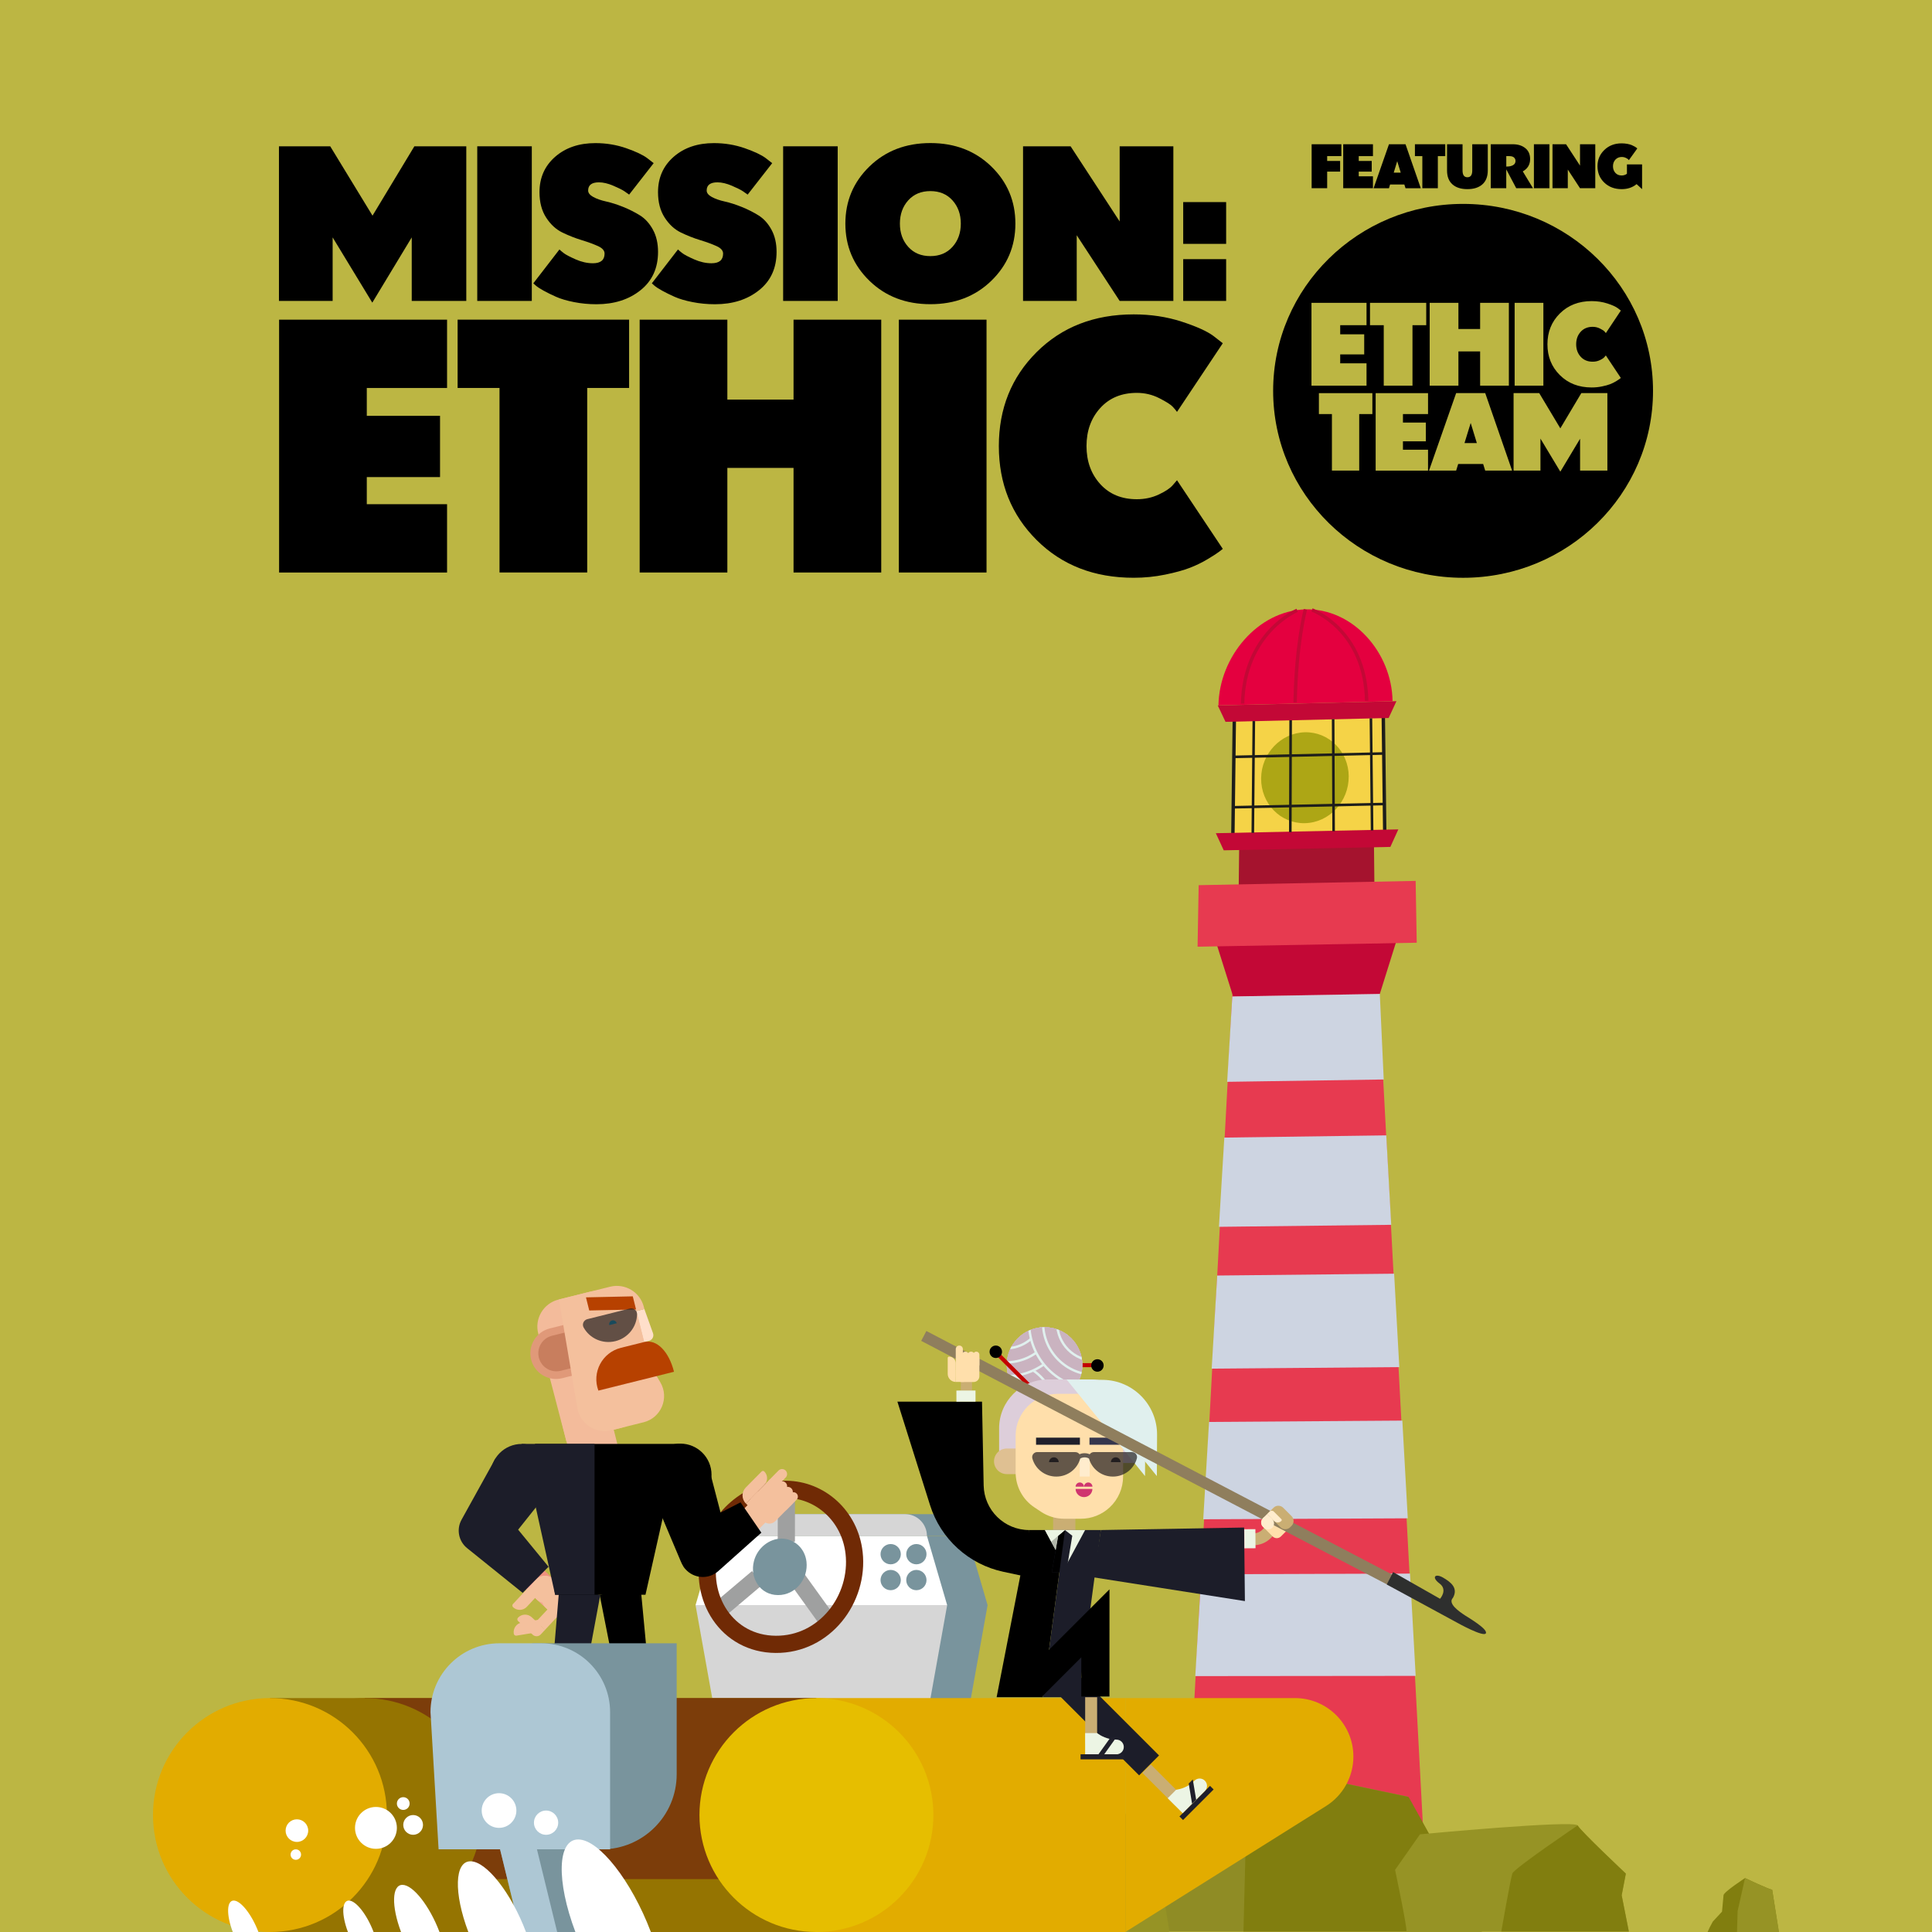 <?xml version="1.0" encoding="utf-8"?>
<svg xmlns="http://www.w3.org/2000/svg" xmlns:xlink="http://www.w3.org/1999/xlink" id="Calque_1" viewBox="0 0 800 800">
  <defs>
    <style>
      .cls-1 {
        fill: #e2ac00;
      }

      .cls-2 {
        fill: #cab3c0;
        stroke: #e0f0ee;
        stroke-width: .99px;
      }

      .cls-2, .cls-3, .cls-4, .cls-5, .cls-6, .cls-7, .cls-8, .cls-9, .cls-10, .cls-11 {
        stroke-miterlimit: 10;
      }

      .cls-12 {
        stroke: #ecf5e4;
        stroke-linejoin: round;
        stroke-width: 7.91px;
      }

      .cls-12, .cls-3, .cls-4, .cls-5, .cls-6, .cls-7, .cls-8, .cls-9 {
        fill: none;
      }

      .cls-13 {
        fill: #d6d6d6;
      }

      .cls-3 {
        stroke: #c30836;
      }

      .cls-3, .cls-11 {
        stroke-width: 1.41px;
      }

      .cls-14 {
        fill: #b2b7ab;
      }

      .cls-15, .cls-16 {
        fill: #231f20;
      }

      .cls-17 {
        fill: #b74100;
      }

      .cls-4 {
        stroke-width: 4.93px;
      }

      .cls-4, .cls-5 {
        stroke: #caae73;
      }

      .cls-5 {
        stroke-width: 4.95px;
      }

      .cls-6 {
        stroke: #9fa0a0;
      }

      .cls-6, .cls-7 {
        stroke-width: 7.12px;
      }

      .cls-18 {
        fill: #cf356f;
      }

      .cls-7 {
        stroke: #702a05;
      }

      .cls-19 {
        fill: #dfc092;
      }

      .cls-20 {
        fill: #fab8a1;
      }

      .cls-21 {
        fill: #ecf5e4;
      }

      .cls-22 {
        fill: #047981;
      }

      .cls-23 {
        fill: #ef927f;
      }

      .cls-24 {
        fill: #936735;
      }

      .cls-25 {
        fill: #79949d;
      }

      .cls-26 {
        fill: #00b0eb;
      }

      .cls-27 {
        fill: #cdd4e1;
      }

      .cls-28 {
        fill: #ada615;
      }

      .cls-29, .cls-10 {
        fill: #fff;
      }

      .cls-30 {
        fill: #e0f0ee;
      }

      .cls-31 {
        fill: #1f1f2b;
      }

      .cls-32 {
        fill: #e73a50;
      }

      .cls-33 {
        fill: #f4a48f;
      }

      .cls-34 {
        fill: #f2b14f;
      }

      .cls-35 {
        fill: #c30836;
      }

      .cls-36 {
        fill: #1c1d29;
      }

      .cls-37 {
        fill: #adc7d4;
      }

      .cls-38 {
        fill: #e09979;
      }

      .cls-39 {
        fill: #ffeccd;
      }

      .cls-40 {
        fill: #c87e5e;
      }

      .cls-41 {
        fill: #7c3d0a;
      }

      .cls-42 {
        fill: #ffdfca;
      }

      .cls-8 {
        stroke: #8f7e5d;
        stroke-width: 4.62px;
      }

      .cls-9 {
        stroke: #1f1f2b;
        stroke-width: 25.54px;
      }

      .cls-43 {
        fill: #969325;
      }

      .cls-44 {
        fill: #8f8c25;
      }

      .cls-45 {
        fill: #2e2f2e;
      }

      .cls-46, .cls-16 {
        opacity: .7;
      }

      .cls-47 {
        fill: #f3bb9b;
      }

      .cls-48 {
        fill: #a5132e;
      }

      .cls-49 {
        fill: #e6be00;
      }

      .cls-50 {
        fill: #f4c09d;
      }

      .cls-51 {
        fill: #817e0f;
      }

      .cls-52 {
        fill: #957401;
      }

      .cls-53 {
        fill: #e4003f;
      }

      .cls-54 {
        fill: #ffdfab;
      }

      .cls-10 {
        stroke-width: 1.07px;
      }

      .cls-10, .cls-11 {
        stroke: #1d1d1b;
      }

      .cls-55 {
        fill: #bcb643;
      }

      .cls-56 {
        fill: #040100;
      }

      .cls-57 {
        fill: #ddceda;
      }

      .cls-58 {
        clip-path: url(#clippath);
      }

      .cls-11 {
        fill: #f5d347;
      }

      .cls-59 {
        fill: #c30000;
      }

      .cls-60 {
        fill: #36364d;
      }

      .cls-61 {
        fill: #caae73;
      }
    </style>
    <clipPath id="clippath">
      <circle class="cls-57" cx="432.53" cy="565.22" r="15.66"/>
    </clipPath>
  </defs>
  <rect class="cls-55" width="800" height="800"/>
  <g>
    <g>
      <g>
        <polygon class="cls-11" points="572.75 293.37 511.14 294.84 510.5 346.83 573.4 345.52 572.75 293.37"/>
        <path class="cls-28" d="M558.47,321.5c.07,10.44-8.07,19.15-18.16,19.36-10.08.21-18.19-8.13-18.1-18.56.08-10.34,8.19-18.85,18.13-19.08,9.95-.23,18.07,7.92,18.14,18.27Z"/>
        <polygon class="cls-48" points="568.93 349.6 513.11 350.75 512.63 393.43 569.39 392.4 568.93 349.6"/>
        <polygon class="cls-32" points="570.75 409.39 510.37 410.43 489.97 788.92 590.99 789.37 570.75 409.39"/>
        <polygon class="cls-35" points="571.35 411.57 510.61 412.61 504 391.65 578.02 390.3 571.35 411.57"/>
        <polygon class="cls-32" points="586.64 390.36 495.89 392.01 496.34 366.53 586.19 364.76 586.64 390.36"/>
        <polygon class="cls-35" points="575.72 350.69 506.72 352.1 503.45 345.01 579.02 343.43 575.72 350.69"/>
        <polygon class="cls-35" points="575.01 297.31 507.46 298.9 504.25 292.11 578.24 290.34 575.01 297.31"/>
        <path class="cls-53" d="M504.54,292.08c.3-20.2,16.42-39.24,35.99-39.75,19.61-.51,35.81,17.76,36.1,38.03l-72.08,1.72Z"/>
        <path class="cls-10" d="M519.18,298.59c-.01,1.6-.42,46.28-.42,46.28"/>
        <path class="cls-10" d="M534.43,298.23c0,1.61-.14,46.32-.14,46.32"/>
        <path class="cls-10" d="M552.03,297.81c0,1.61.19,46.36.19,46.36"/>
        <path class="cls-10" d="M567.67,297.45c.02,1.61.48,46.39.48,46.39"/>
        <line class="cls-10" x1="510.89" y1="313.41" x2="572.69" y2="312.01"/>
        <line class="cls-10" x1="510.63" y1="334.27" x2="572.95" y2="332.93"/>
        <path class="cls-3" d="M537.13,252.72s-21.91,9.1-22.61,38.63"/>
        <path class="cls-3" d="M543.27,252.56s21.97,7.98,22.64,37.57"/>
        <path class="cls-3" d="M540.53,252.33s-3.8,14.02-4.24,38.51"/>
        <polygon class="cls-27" points="572.97 446.99 508.14 447.96 510.27 412.61 571.35 411.57 572.97 446.99"/>
        <polygon class="cls-27" points="576.08 507.17 504.74 508 506.96 471.05 574.03 470.13 576.08 507.17"/>
        <polygon class="cls-27" points="579.42 566.09 501.73 566.73 504.02 528.17 577.28 527.41 579.42 566.09"/>
        <polygon class="cls-27" points="582.93 628.7 498.24 629.1 500.63 588.8 580.68 588.24 582.93 628.7"/>
        <polygon class="cls-27" points="586.2 693.95 494.94 694.04 497.43 651.88 583.86 651.59 586.2 693.95"/>
      </g>
      <path class="cls-44" d="M613.3,799.8c-.54-2.29-30.4-55.87-30.4-55.87l-66.64-13.99s-8.11,5.49-11.08,5.22c-2.96-.27-32.76,1.08-32.76,1.08l-7.85,18.31,2.89,45.26h145.84Z"/>
      <path class="cls-51" d="M613.7,799.8c-.54-2.29-30.4-55.69-30.4-55.69l-66.64-13.99-1.77,69.69h96.96"/>
      <path class="cls-43" d="M582.4,799.8c.21-2.22-4.73-25.53-4.73-25.53l10.32-14.72s64.01-6.03,65.29-3.67c1.28,2.36,19.96,19.94,19.96,19.94l-1.73,8.99,2.97,14.99h-92.07Z"/>
      <path class="cls-51" d="M674.46,799.8l-2.97-14.99,1.73-8.99s-18.69-17.58-19.96-19.94c0,0-26.27,17.73-27.03,19.9-.76,2.17-4.58,24.03-4.58,24.03h52.81Z"/>
      <path class="cls-51" d="M478.09,761.77c-2.96-.27-24.41-10.47-24.41-10.47,0,0-19.06,12.42-19.34,15.38s-1.37,14.8-1.37,14.8l-8.29,8.94-2.78,5.23-1.9,4.15h64.02l-5.93-38.04Z"/>
      <path class="cls-43" d="M484.24,799.8l-6.15-38.04c-2.96-.27-24.41-10.47-24.41-10.47l-6.66,29.62-.57,18.88h37.78Z"/>
      <path class="cls-51" d="M733.82,782.49c-1.36-.13-11.24-4.82-11.24-4.82,0,0-8.78,5.72-8.9,7.08l-.63,6.82-3.82,4.12-1.28,2.41-.88,1.91h29.48l-2.73-17.51Z"/>
      <path class="cls-43" d="M736.65,800l-2.83-17.51c-1.36-.13-11.24-4.82-11.24-4.82l-3.06,13.64-.26,8.69h17.39Z"/>
    </g>
    <line class="cls-9" x1="226.59" y1="580.27" x2="226.59" y2="580.27"/>
    <g>
      <polygon class="cls-25" points="400.57 711.34 313.13 711.34 304.76 664.65 408.94 664.65 400.57 711.34"/>
      <polygon class="cls-25" points="400.57 635.99 313.13 635.99 304.76 664.65 408.94 664.65 400.57 635.99"/>
      <path class="cls-25" d="M322.15,626.97h69.41c4.97,0,9.01,4.04,9.01,9.01h-87.44c0-4.97,4.04-9.01,9.01-9.01Z"/>
      <g>
        <polygon class="cls-13" points="383.83 711.34 296.39 711.34 288.01 664.65 392.2 664.65 383.83 711.34"/>
        <polygon class="cls-29" points="383.83 635.99 296.39 635.99 288.01 664.65 392.2 664.65 383.83 635.99"/>
        <circle class="cls-25" cx="368.81" cy="643.55" r="4.2"/>
        <circle class="cls-25" cx="379.45" cy="643.55" r="4.2"/>
        <circle class="cls-25" cx="368.81" cy="654.27" r="4.2"/>
        <circle class="cls-25" cx="379.45" cy="654.27" r="4.2"/>
        <path class="cls-13" d="M305.4,626.97h69.41c4.97,0,9.01,4.04,9.01,9.01h-87.44c0-4.97,4.04-9.01,9.01-9.01Z"/>
      </g>
      <g>
        <line class="cls-6" x1="329.79" y1="653.26" x2="343.46" y2="672.24"/>
        <line class="cls-6" x1="313.69" y1="653.26" x2="296.95" y2="667.4"/>
        <line class="cls-6" x1="325.6" y1="638.37" x2="325.63" y2="616.7"/>
        <path class="cls-7" d="M353.66,643.01c2.16,19.08-12.13,38.03-32.45,37.88s-32.1-19.37-27.29-38.45c3.9-15.47,17.83-25.89,31.71-25.74,13.86.15,26.28,10.84,28.03,26.32Z"/>
        <path class="cls-25" d="M333.95,646.69c.79,6.95-4.42,13.86-11.83,13.8-7.42-.06-11.7-7.06-9.94-14.01,1.42-5.64,6.5-9.44,11.56-9.38,5.05.06,9.58,3.95,10.21,9.59Z"/>
      </g>
      <g id="Doug">
        <g>
          <rect class="cls-23" x="217.2" y="645.05" width="10.72" height="19.94" transform="translate(-407.92 370.28) rotate(-46.93)"/>
          <path class="cls-20" d="M221.78,654.16l-3.85,4.1,12.48,11.58,3.77-4.03c2-2.13,1.89-5.51-.24-7.51l-4.66-4.38c-2.13-2-5.51-1.89-7.51.24Z"/>
          <path class="cls-33" d="M221.85,661.85l7.44-7.93,4.76,4.47c2.08,1.96,2.19,5.23.23,7.32l-3.9,4.16-8.53-8.01Z"/>
          <path class="cls-50" d="M212.7,659.88h8.26c1.3,0,2.35,1.05,2.35,2.35v2.64h-7.55c-2.22,0-4.03-1.8-4.03-4.03h0c0-.53.43-.97.97-.97Z" transform="translate(-415.34 369.91) rotate(-47.02)"/>
          <path class="cls-50" d="M216.44,671.53h7.58v2.65c0,1.3-1.06,2.36-2.36,2.36h-8.29c-.54,0-.97-.43-.97-.97h0c0-2.23,1.81-4.04,4.04-4.04Z" transform="translate(-107.25 44.74) rotate(-9.41)"/>
          <path class="cls-50" d="M217.97,670.2h7.58v2.65c0,1.3-1.06,2.36-2.36,2.36h-8.29c-.54,0-.97-.43-.97-.97h0c0-2.23,1.81-4.04,4.04-4.04Z" transform="translate(518.63 31.23) rotate(43.07)"/>
          <path class="cls-50" d="M225.93,658.05l-.19.2c-2,2.13-1.89,5.51.24,7.51l.51.49c2.13,2,5.51,1.89,7.51-.24l.19-.2c2-2.13,1.89-5.51-.24-7.51l-.51-.49c-2.13-2-5.51-1.89-7.51.24Z"/>
          <path class="cls-50" d="M221.77,654.19l-.19.2c-2,2.13-1.89,5.51.24,7.51l.51.49c2.13,2,5.51,1.89,7.51-.24l.19-.2c2-2.13,1.89-5.51-.24-7.51l-.51-.49c-2.13-2-5.51-1.89-7.51.24Z"/>
          <rect class="cls-50" x="221.9" y="666.09" width="12.39" height="5.02" transform="translate(-416.01 378.47) rotate(-46.91)"/>
        </g>
        <g>
          <g>
            <g>
              <rect class="cls-50" x="306.41" y="622.34" width="12.39" height="10.31" transform="translate(978.26 847.47) rotate(134.77)"/>
              <path class="cls-50" d="M321.03,629.89l7.43-7.5-9.8-9.72-7.43,7.5c-1.33,1.34-1.32,3.5.02,4.83l4.94,4.91c1.34,1.33,3.5,1.32,4.83-.02Z"/>
              <path class="cls-50" d="M313.79,617.6l-4.93,4.97,3.06,3.03c1.37,1.36,3.6,1.35,4.95-.02h0c1.36-1.37,1.35-3.6-.02-4.95l-3.07-3.03Z"/>
            </g>
            <path class="cls-50" d="M318.66,612.67l3.7-3.75c.81-.82,2.12-.82,2.94-.01s.82,2.12.01,2.94l-3.7,3.74c-.81.82-2.12.83-2.94.02-.82-.81-.83-2.12-.02-2.94Z"/>
            <path class="cls-50" d="M318.68,617.71l3.7-3.75c.81-.82,2.12-.82,2.94-.01s.82,2.12.01,2.94l-3.7,3.74c-.81.82-2.12.83-2.94.02s-.83-2.12-.02-2.94Z"/>
            <path class="cls-50" d="M321.04,620.05l3.7-3.75c.81-.82,2.12-.82,2.94-.01.82.81.82,2.12.01,2.94l-3.7,3.74c-.81.82-2.12.83-2.94.02s-.83-2.12-.02-2.94Z"/>
            <path class="cls-50" d="M326.02,619.72l1.27-1.28c.7-.71,1.85-.72,2.56-.01.71.7.72,1.85.01,2.56l-4.07,4.12c-.7.71-1.85.72-2.56.02-.71-.7-.72-1.85-.02-2.56l2.81-2.84"/>
          </g>
          <path class="cls-50" d="M308.86,622.58h0c-1.84-1.82-1.86-4.8-.04-6.65l6.56-6.63c.3-.3.79-.3,1.09,0h0c1.54,1.53,1.56,4.02.03,5.56l-7.63,7.72Z"/>
        </g>
        <g>
          <g>
            <path class="cls-42" d="M265.36,556.05l-3.2-12.84,4.66-1.16,3.58,10c.48,1.35-.3,2.82-1.69,3.16l-3.34.83Z"/>
            <path class="cls-47" d="M234.54,596.89l22.56-5.62c9.62-2.4,15.47-12.13,13.07-21.75l-5.65-22.68c-2.2-8.84-11.16-14.22-20-12.02l-13.27,3.31c-6.23,1.55-9.99,7.89-8.37,14.09l11.66,44.67Z"/>
            <rect class="cls-47" x="234.35" y="585.47" width="20.17" height="18.86" transform="translate(625.47 1113.04) rotate(166.01)"/>
            <g>
              <path class="cls-38" d="M219.58,549.64h11.8c5.86,0,10.62,4.76,10.62,10.62h0c0,5.86-4.76,10.62-10.62,10.62h-11.8v-21.23h0Z" transform="translate(590.19 1048.08) rotate(166.01)"/>
              <path class="cls-40" d="M228.57,553.1l8.06-2.01,3.62,14.51-8.06,2.01c-4.01,1-8.06-1.44-9.06-5.45h0c-1-4.01,1.44-8.06,5.45-9.06Z"/>
            </g>
            <path class="cls-50" d="M273.42,572.36l-4.37-7.36-5.51-22.12,3.28-.82-.21-.86c-1.54-6.18-7.79-9.94-13.97-8.4l-21.2,5.28,7.62,44.91c1.12,6.62,7.64,10.88,14.15,9.25l13.29-3.31c7.27-1.81,10.74-10.12,6.92-16.57Z"/>
            <line class="cls-24" x1="270" y1="568.82" x2="261.17" y2="571.02"/>
          </g>
          <path class="cls-17" d="M279.09,568.02c-2.08-8.34-7.14-13.61-12.35-12.31l-9.65,2.4c-7.77,1.94-12.12,10.21-9.31,17.71"/>
          <path class="cls-26" d="M255.38,547.93c-.21-.85-1.07-1.37-1.93-1.16-.85.21-1.37,1.07-1.16,1.93"/>
          <polygon class="cls-17" points="243.99 542.64 263.38 542.23 262.02 536.79 242.64 537.21 243.99 542.64"/>
          <g class="cls-46">
            <path class="cls-15" d="M254.83,555.34c-5.31,1.32-10.66-1.13-13.16-5.65-.76-1.37.02-3.08,1.55-3.46l17.58-4.39c1.53-.38,3.02.77,2.99,2.33-.08,5.17-3.66,9.85-8.96,11.17Z"/>
          </g>
        </g>
        <path d="M293.6,608.03l7.9,30.31-16.1-5.36,21.25-10.89,8.61,12.56-17.82,15.9c-3.97,3.54-10.06,3.2-13.61-.78-1.19-1.23-1.85-3.06-2.5-4.58,0,0-12.19-28.86-12.19-28.86l24.46-8.31h0Z"/>
        <rect class="cls-22" x="265.72" y="740.15" width="5.68" height="8.04" transform="translate(513.21 1496.54) rotate(-178.17)"/>
        <path class="cls-56" d="M272.27,747.26c.81,4.11,9.39,2.54,13.46,2.7,4.07.16,3.33,4.02,3.33,4.02,0,0-4.2-.15-10.41-.39-6.21-.25-9.45-1.73-9.45-1.73l-.05,1.36-4.72-.19c-.33-3.6.06-4.96.06-4.96l6.35.2.11-3.33,1.1.03.22,2.3Z"/>
        <polygon points="273.33 742.58 264.89 744.25 248.31 660.41 265.25 657.07 273.33 742.58"/>
        <rect class="cls-22" x="225.92" y="740.18" width="5.68" height="8.04"/>
        <path class="cls-56" d="M224.95,747.17c-.94,4.08-9.46,2.24-13.54,2.27-4.08.03-3.46,3.91-3.46,3.91,0,0,4.2-.01,10.41-.06,6.21-.05,9.5-1.43,9.5-1.43v1.36s4.74-.04,4.74-.04c.44-3.59.1-4.96.1-4.96h-6.36v-3.34h-1.1l-.3,2.29Z"/>
        <polygon class="cls-36" points="224.45 742.83 232.91 744.4 248.58 660.39 231.61 657.23 224.45 742.83"/>
        <g>
          <polygon points="221.52 597.89 281.32 597.89 267.28 660.35 229.86 660.35 221.52 597.89"/>
          <polygon class="cls-36" points="216.04 597.89 246.19 597.89 246.19 660.35 229.86 660.35 216.04 597.89"/>
        </g>
        <polygon class="cls-34" points="260.77 597.89 260.77 597.9 260.78 597.9 260.77 597.89"/>
        <circle class="cls-36" cx="216.04" cy="610.81" r="12.91"/>
        <path class="cls-36" d="M226.66,618.21l-16.89,21.19-1.36-13.48,18.73,22.83-10.72,10.82-23-18.52c-3.58-2.88-4.47-7.87-2.31-11.76l.95-1.72,13.13-23.71,21.47,14.35h0Z"/>
        <circle cx="281.72" cy="610.68" r="12.91"/>
      </g>
      <rect class="cls-52" x="151.02" y="703.14" width="187.04" height="96.86"/>
      <rect class="cls-41" x="151.02" y="703.14" width="187.04" height="74.96"/>
      <rect class="cls-52" x="111.78" y="703.14" width="39.24" height="96.86"/>
      <rect class="cls-1" x="338.06" y="703.14" width="127.92" height="96.86"/>
      <path class="cls-1" d="M549.07,747.85l-83.09,52.15v-96.86h70.22c13.37,0,24.21,10.84,24.21,24.21h0c0,8.33-4.28,16.08-11.34,20.5Z"/>
      <circle class="cls-49" cx="338.06" cy="751.57" r="48.43"/>
      <circle class="cls-52" cx="151.02" cy="751.57" r="48.43"/>
      <circle class="cls-1" cx="111.78" cy="751.57" r="48.43"/>
      <path class="cls-25" d="M220.37,680.45h59.83v54.23c0,17.16-13.93,31.09-31.09,31.09h-28.74v-85.31h0Z"/>
      <path class="cls-37" d="M252.64,765.76h-71.03l-3.35-56.79c0-15.75,12.77-28.52,28.52-28.52h17.33c15.75,0,28.52,12.77,28.52,28.52v56.79Z"/>
      <polygon class="cls-25" points="239.08 800 215.44 800 207.07 765.76 239.08 765.76 239.08 800"/>
      <polygon class="cls-37" points="230.71 800 215.44 800 207.07 765.76 222.34 765.76 230.71 800"/>
      <g>
        <rect class="cls-31" x="486.5" y="745.51" width="17.91" height="2.1" transform="translate(1373.7 924.12) rotate(135)"/>
        <g>
          <path class="cls-4" d="M525.73,633.89l-1.25,1.25c-1.43,1.43-3.36,2.23-5.38,2.23h-2.88"/>
          <path d="M406.63,580.4h-35.03s13.52,42.87,13.52,42.87c4.41,13.98,16,24.51,30.34,27.57l10.71,2.29v-19.57s0,0,0,0c-10.27,0-18.66-8.22-18.86-18.49l-.68-34.66Z"/>
          <rect class="cls-36" x="453.31" y="690.76" width="11.66" height="47.16" transform="translate(1288.91 894.79) rotate(135)"/>
          <rect class="cls-59" x="434.78" y="564.46" width="19.45" height="1.67" transform="translate(889.01 1130.58) rotate(-180)"/>
          <circle cx="454.42" cy="565.41" r="2.58"/>
          <g>
            <circle class="cls-57" cx="432.53" cy="565.22" r="15.66"/>
            <g class="cls-58">
              <circle class="cls-2" cx="415.71" cy="585.23" r="27.26"/>
              <circle class="cls-2" cx="415.71" cy="585.23" r="21.49"/>
              <circle class="cls-2" cx="415.71" cy="585.23" r="15.66"/>
              <circle class="cls-2" cx="416.58" cy="542.64" r="27.26"/>
              <circle class="cls-2" cx="416.58" cy="542.64" r="21.49"/>
              <circle class="cls-2" cx="416.58" cy="542.64" r="15.66"/>
              <circle class="cls-2" cx="453.41" cy="547.82" r="27.26"/>
              <circle class="cls-2" cx="453.41" cy="547.82" r="21.49"/>
              <circle class="cls-2" cx="453.41" cy="547.82" r="15.66"/>
            </g>
          </g>
          <polyline class="cls-5" points="451.82 702.79 451.82 717.63 451.82 722.02"/>
          <path class="cls-21" d="M462.31,720.33h0c-2.75,0-5.43-.86-7.67-2.45l-.36-.25h-4.95v8.79h12.97c1.68,0,3.04-1.36,3.04-3.04h0c0-1.68-1.36-3.04-3.04-3.04Z"/>
          <rect class="cls-31" x="447.45" y="726.41" width="17.91" height="2.1" transform="translate(912.8 1454.92) rotate(180)"/>
          <polygon class="cls-31" points="454.85 726.41 457.24 726.41 462.18 719.49 459.8 719.49 454.85 726.41"/>
          <polyline class="cls-5" points="474.77 732.36 485.26 742.85 488.37 745.96"/>
          <path class="cls-21" d="M494.6,737.34h0c-1.94,1.94-4.44,3.23-7.15,3.69l-.43.07-3.5,3.5,6.21,6.21,9.17-9.17c1.19-1.19,1.19-3.11,0-4.3h0c-1.19-1.19-3.11-1.19-4.3,0Z"/>
          <polygon class="cls-31" points="493.62 746.91 495.31 745.23 493.91 736.84 492.22 738.52 493.62 746.91"/>
          <rect class="cls-59" x="409.54" y="566" width="19.45" height="1.67" transform="translate(523.61 -130.45) rotate(45)"/>
          <circle cx="412.34" cy="559.74" r="2.58"/>
          <path class="cls-57" d="M413.71,605.72l58.1.09v-14.35c0-11.17-9.04-20.22-20.21-20.24l-17.61-.02c-11.19-.02-20.28,9.05-20.28,20.24v14.28Z"/>
          <path class="cls-19" d="M411.59,599.8h5.89c2.92,0,5.3,2.37,5.3,5.3h0c0,2.92-2.37,5.3-5.3,5.3h-5.89v-10.6h0Z" transform="translate(834.38 1210.2) rotate(180)"/>
          <polygon class="cls-61" points="445.29 626.73 445.29 634.69 440.68 639.35 436.07 634.69 436.07 626.73 445.29 626.73"/>
          <path class="cls-54" d="M428.28,624.14l2.73,1.82c2.85,1.9,6.2,2.92,9.63,2.92h6.92c4.43,0,8.7-1.68,11.93-4.7h0c3.55-3.31,5.56-7.94,5.56-12.79v-18.95c0-8.44-6.84-15.28-15.28-15.28h-11.86c-9.59,0-17.36,7.77-17.36,17.36v15.17c0,5.81,2.9,11.23,7.73,14.45Z"/>
          <rect class="cls-39" x="447.08" y="602.05" width="4.13" height="9.35"/>
          <polygon points="412.68 702.79 431.75 702.79 441 633.56 426.17 633.56 412.68 702.79"/>
          <polygon class="cls-36" points="431.75 702.79 446.59 702.79 455.84 633.56 441 633.56 431.75 702.79"/>
          <polygon class="cls-21" points="441 649.01 441 649.01 449.32 633.56 432.69 633.56 441 649.01"/>
          <polygon class="cls-36" points="435.54 651 441.51 651 444.01 635.91 440.98 633.56 440.98 633.56 438.18 635.91 435.54 651"/>
          <polygon points="441 633.56 438.2 635.91 435.54 651 438.67 651 441 633.56"/>
          <polygon class="cls-21" points="435.3 638.42 432.69 633.56 441 633.56 438.2 635.91 435.3 638.42"/>
          <polygon class="cls-14" points="438.18 635.91 437.15 641.88 435.28 638.42 438.18 635.91"/>
          <path class="cls-18" d="M452.35,615.6c0-.96-.78-1.74-1.74-1.74s-1.74.78-1.74,1.74"/>
          <path class="cls-18" d="M448.86,615.6c0-.96-.78-1.74-1.74-1.74s-1.74.78-1.74,1.74"/>
          <path class="cls-18" d="M445.38,616.53c0,1.87,1.56,3.39,3.48,3.39,1.92,0,3.48-1.52,3.48-3.39"/>
          <path class="cls-15" d="M464.01,605.45c0-1.1-.89-2-2-2-1.1,0-2,.89-2,2"/>
          <path class="cls-15" d="M438.39,605.45c0-1.1-.89-2-2-2-1.1,0-2,.89-2,2"/>
          <polygon class="cls-36" points="515.16 632.52 515.49 662.98 452.75 653.13 455.84 633.56 515.16 632.52"/>
          <polygon points="431.22 702.79 422.97 694.54 459.41 658.11 459.41 674.6 431.22 702.79"/>
          <rect x="447.74" y="674.6" width="11.66" height="27.89"/>
          <rect class="cls-60" x="451.13" y="595.3" width="18.16" height="2.94"/>
          <path class="cls-30" d="M441.64,571.2l32.49,40.01.09-17.05c.07-12.42-9.88-22.59-22.3-22.79l-10.28-.17Z"/>
          <path class="cls-30" d="M446.54,571.2l32.49,40.01.09-17.05c.07-12.42-9.88-22.59-22.3-22.79l-10.28-.17Z"/>
          <path class="cls-16" d="M429.51,601.29h15.78c.72,0,1.34.36,1.71.88.61-.27,1.33-.43,2.11-.42.76,0,1.49.15,2.11.43.38-.53,1-.9,1.72-.9h15.78c1.37,0,2.39,1.28,2.04,2.59-1.16,4.35-5.16,7.55-9.93,7.55-4.71,0-8.68-3.14-9.89-7.42-.04-.03-.08-.06-.12-.09-.44-.28-1.06-.45-1.71-.45-.75,0-1.42.23-1.82.53-1.2,4.28-5.17,7.43-9.89,7.43-4.76,0-8.77-3.2-9.93-7.55-.35-1.31.66-2.6,2.04-2.6Z"/>
          <rect class="cls-31" x="429.01" y="595.3" width="18.16" height="2.94"/>
          <path class="cls-54" d="M530.39,636.22l4.44-4.43-7.47-7.49-4.44,4.43c-.95.94-.95,2.48,0,3.42l4.05,4.06c.94.95,2.48.95,3.42,0Z"/>
          <line class="cls-8" x1="382.52" y1="553.18" x2="589.61" y2="661.47"/>
          <rect class="cls-61" x="398.2" y="571.53" width="3.87" height="4.63" transform="translate(-174.16 973.32) rotate(-89.93)"/>
          <path class="cls-54" d="M405.54,569.86v-7.48s-9.77-.02-9.77-.02v7.48c-.01,1.34,1.07,2.42,2.41,2.43h4.94c1.34.01,2.42-1.07,2.42-2.41Z"/>
          <path class="cls-54" d="M395.76,567.27v4.96s3.05,0,3.05,0c1.37,0,2.48-1.11,2.49-2.48h0c0-1.37-1.11-2.48-2.48-2.49h-3.06Z"/>
          <path class="cls-54" d="M395.76,562.36v-3.73c0-.81.66-1.47,1.47-1.47s1.47.66,1.47,1.47v3.73c0,.81-.66,1.47-1.47,1.47-.81,0-1.47-.66-1.47-1.47Z"/>
          <path class="cls-54" d="M398.28,564.89v-3.73c0-.81.66-1.47,1.47-1.47s1.47.66,1.47,1.47v3.73c0,.81-.66,1.47-1.47,1.47s-1.47-.66-1.47-1.47Z"/>
          <path class="cls-54" d="M400.64,564.89v-3.73c0-.81.66-1.47,1.47-1.47s1.47.66,1.47,1.47v3.73c0,.81-.66,1.47-1.47,1.47s-1.47-.66-1.47-1.47Z"/>
          <path class="cls-54" d="M402.98,562.25v-1.28c0-.71.58-1.28,1.28-1.28.71,0,1.28.58,1.28,1.28v4.1c0,.71-.57,1.28-1.28,1.28-.71,0-1.28-.57-1.28-1.28v-2.83"/>
          <path class="cls-54" d="M395.76,572.23h0c-1.84,0-3.33-1.49-3.33-3.33v-6.61c0-.3.25-.54.55-.54h0c1.54,0,2.79,1.25,2.78,2.79v7.69Z"/>
          <line class="cls-12" x1="399.98" y1="575.79" x2="399.99" y2="580.4"/>
          <path class="cls-61" d="M534.22,632.4l.59-.59c1.11-1.1,1.11-2.91,0-4.01l-3.47-3.47c-1.1-1.11-2.91-1.11-4.01,0l-2.6,2.59,5.47,5.48c1.1,1.11,2.91,1.11,4.01,0Z"/>
          <path class="cls-39" d="M526.93,626.83h4.03v1.41c0,.69-.56,1.26-1.26,1.26h-4.41c-.28,0-.52-.23-.52-.52h0c0-1.19.96-2.15,2.15-2.15Z" transform="translate(455.48 1445.48) rotate(-134.9)"/>
          <rect class="cls-39" x="522.17" y="628.15" width="5.53" height="4.97" rx="2.4" ry="2.4" transform="translate(448.73 1447.6) rotate(-134.9)"/>
          <rect class="cls-39" x="523.35" y="627.57" width="2.96" height="2.72" transform="translate(449.75 1444.62) rotate(-134.9)"/>
          <line class="cls-12" x1="519.86" y1="637.14" x2="515.25" y2="637.17"/>
        </g>
        <path class="cls-45" d="M597.55,653.26c3.27,1.89,6.34,4.32,4.09,8.36-2.28,2.31,2.39,5.57,5,7.29,1.29.85,9.5,5.63,8.63,7.4s-11.88-4.38-11.88-4.38l-29.16-15.83,2.63-5.12,19.43,11.04s3.31-3.7-.2-6.32c-3.5-2.62-1.82-4.34,1.45-2.45Z"/>
      </g>
      <path class="cls-29" d="M193.93,800c-6.11-16.17-5.72-29.28.88-29.28s16.89,13.11,22.99,29.28"/>
      <path class="cls-29" d="M238.26,800c-7.99-21.16-7.48-38.32,1.15-38.32s22.1,17.16,30.1,38.32"/>
      <path class="cls-29" d="M166.07,800c-4.07-10.78-3.81-19.52.58-19.52s11.26,8.74,15.33,19.52"/>
      <path class="cls-29" d="M144.07,800c-2.72-7.19-2.54-13.02.39-13.02s7.51,5.83,10.23,13.02"/>
      <path class="cls-29" d="M96.39,800c-2.72-7.19-2.54-13.02.39-13.02s7.51,5.83,10.23,13.02"/>
      <circle class="cls-29" cx="155.67" cy="756.89" r="8.67"/>
      <circle class="cls-29" cx="166.98" cy="746.81" r="2.64"/>
      <circle class="cls-29" cx="171.07" cy="755.66" r="4.09"/>
      <circle class="cls-29" cx="206.64" cy="749.7" r="7.18"/>
      <circle class="cls-29" cx="226.12" cy="754.73" r="5.02"/>
      <circle class="cls-29" cx="122.49" cy="767.94" r="2.17"/>
      <circle class="cls-29" cx="122.94" cy="758.02" r="4.68"/>
    </g>
  </g>
  <g>
    <g>
      <g>
        <g>
          <path d="M543.12,77.94v-18.21h12.31v4.92h-5.88v2h5.37v4.41h-5.37v6.87h-6.42Z"/>
          <path d="M556.2,77.94v-18.21h12.31v4.92h-5.88v2h5.37v4.41h-5.37v1.95h5.88v4.92h-12.31Z"/>
          <path d="M582,59.74l6.32,18.21h-6.32l-.49-1.55h-5.91l-.46,1.55h-6.37l6.37-18.21h6.86ZM580.01,71.48l-1.45-4.74-1.44,4.74h2.89Z"/>
          <path d="M585.89,64.65v-4.92h12.56v4.92h-3.07v13.29h-6.42v-13.29h-3.07Z"/>
          <path d="M613.82,76.34c-1.49,1.32-3.56,1.98-6.2,1.98s-4.72-.66-6.2-1.98c-1.49-1.32-2.23-3.23-2.23-5.73v-10.88h6.42v10.88c0,1.86.67,2.79,2.01,2.79s2.01-.93,2.01-2.79v-10.88h6.42v10.88c0,2.5-.74,4.41-2.23,5.73Z"/>
          <path d="M627.84,77.94l-4.13-7.81v7.81h-6.42v-18.21h9.16c2.08,0,3.79.53,5.13,1.6,1.34,1.07,2.01,2.58,2.01,4.54,0,2.27-1.01,3.97-3.04,5.1l4.23,6.97h-6.94ZM624.98,64.65h-1.26v4.31h.28c1,0,1.84-.19,2.52-.57.68-.38,1.02-.97,1.02-1.76,0-.56-.21-1.03-.62-1.41-.41-.38-1.06-.57-1.93-.57Z"/>
          <path d="M635.16,77.94v-18.21h6.42v18.21h-6.42Z"/>
          <path d="M654.25,77.94l-5.06-7.73v7.73h-6.32v-18.21h5.6l5.78,8.85v-8.85h6.32v18.21h-6.32Z"/>
          <path d="M679.95,78.32l-2.27-2.08c-1.67,1.39-3.73,2.08-6.19,2.08-2.91,0-5.3-.9-7.18-2.7-1.88-1.8-2.82-4.06-2.82-6.78s.94-4.9,2.82-6.73c1.88-1.83,4.27-2.75,7.16-2.75.83,0,1.62.07,2.37.21s1.38.32,1.86.53c.48.21.9.42,1.26.63.36.21.62.39.77.52l.23.23-3.48,4.84c-.07-.1-.17-.22-.31-.37s-.46-.34-.95-.58c-.5-.24-1.06-.37-1.68-.37-1.07,0-1.94.36-2.62,1.08-.68.72-1.02,1.64-1.02,2.75s.33,2.01.98,2.74c.65.73,1.52,1.09,2.61,1.09.84,0,1.57-.24,2.19-.71v-3.88h6.27v10.25Z"/>
        </g>
        <polygon points="606.42 183.46 611.53 183.46 608.98 175.14 606.42 183.46"/>
      </g>
      <g>
        <path d="M170.49,124.61v-26.31l-16.33,27.02-16.42-27.02v26.31h-22.23V60.58h21.23l17.51,28.72,17.33-28.72h21.5v64.03h-22.59Z"/>
        <path d="M197.62,124.61V60.58h22.59v64.03h-22.59Z"/>
        <path d="M220.85,117.3l10.8-14c.42.42,1.04.94,1.86,1.56.82.62,2.43,1.47,4.85,2.54,2.42,1.07,4.81,1.61,7.17,1.61,3.21,0,4.81-1.34,4.81-4.01,0-1.25-.92-2.29-2.77-3.12-1.85-.83-4.08-1.65-6.71-2.45-2.63-.8-5.28-1.84-7.94-3.12-2.66-1.28-4.91-3.34-6.76-6.2-1.85-2.85-2.77-6.36-2.77-10.52,0-6,2.16-10.89,6.49-14.67,4.32-3.77,9.87-5.66,16.65-5.66,4.48,0,8.72.7,12.75,2.1,4.02,1.4,6.94,2.78,8.76,4.15l2.63,2.05-10.16,13.02c-.48-.36-1.13-.82-1.95-1.38-.82-.56-2.33-1.32-4.54-2.27-2.21-.95-4.22-1.43-6.03-1.43-2.96,0-4.45,1.13-4.45,3.39,0,1.01.71,1.9,2.13,2.68,1.42.77,3.21,1.4,5.35,1.87,2.15.48,4.48,1.22,6.99,2.23,2.51,1.01,4.84,2.18,6.99,3.52,2.15,1.34,3.93,3.3,5.35,5.89,1.42,2.59,2.13,5.66,2.13,9.23,0,6.72-2.42,12.01-7.26,15.87-4.84,3.87-10.92,5.8-18.24,5.8-3.21,0-6.31-.3-9.3-.89-2.99-.59-5.46-1.32-7.39-2.18-1.94-.86-3.66-1.71-5.17-2.54-1.51-.83-2.6-1.55-3.27-2.14l-1-.89Z"/>
        <path d="M269.93,117.3l10.8-14c.42.42,1.04.94,1.86,1.56.82.62,2.43,1.47,4.85,2.54,2.42,1.07,4.81,1.61,7.17,1.61,3.21,0,4.81-1.34,4.81-4.01,0-1.25-.92-2.29-2.77-3.12-1.85-.83-4.08-1.65-6.71-2.45-2.63-.8-5.28-1.84-7.94-3.12-2.66-1.28-4.91-3.34-6.76-6.2-1.85-2.85-2.77-6.36-2.77-10.52,0-6,2.16-10.89,6.49-14.67,4.32-3.77,9.87-5.66,16.65-5.66,4.48,0,8.72.7,12.75,2.1,4.02,1.4,6.94,2.78,8.76,4.15l2.63,2.05-10.16,13.02c-.48-.36-1.13-.82-1.95-1.38-.82-.56-2.33-1.32-4.54-2.27-2.21-.95-4.22-1.43-6.03-1.43-2.96,0-4.45,1.13-4.45,3.39,0,1.01.71,1.9,2.13,2.68,1.42.77,3.21,1.4,5.35,1.87,2.15.48,4.48,1.22,6.99,2.23,2.51,1.01,4.84,2.18,6.99,3.52,2.15,1.34,3.93,3.3,5.35,5.89,1.42,2.59,2.13,5.66,2.13,9.23,0,6.72-2.42,12.01-7.26,15.87-4.84,3.87-10.92,5.8-18.24,5.8-3.21,0-6.31-.3-9.3-.89-2.99-.59-5.46-1.32-7.39-2.18-1.94-.86-3.66-1.71-5.17-2.54-1.51-.83-2.6-1.55-3.27-2.14l-1-.89Z"/>
        <path d="M324.28,124.61V60.58h22.59v64.03h-22.59Z"/>
        <path d="M410.47,68.92c6.65,6.45,9.98,14.34,9.98,23.68s-3.33,17.23-9.98,23.68c-6.65,6.45-15.06,9.68-25.22,9.68s-18.57-3.22-25.22-9.68c-6.65-6.45-9.98-14.34-9.98-23.68s3.33-17.23,9.98-23.68c6.65-6.45,15.06-9.68,25.22-9.68s18.57,3.23,25.22,9.68ZM376.08,82.96c-2.3,2.56-3.45,5.77-3.45,9.63s1.15,7.08,3.45,9.63c2.3,2.56,5.35,3.83,9.16,3.83s6.86-1.28,9.16-3.83c2.3-2.56,3.45-5.77,3.45-9.63s-1.15-7.07-3.45-9.63c-2.3-2.56-5.35-3.83-9.16-3.83s-6.87,1.28-9.16,3.83Z"/>
        <path d="M463.63,124.61l-17.78-27.2v27.2h-22.23V60.58h19.69l20.32,31.12v-31.12h22.23v64.03h-22.23Z"/>
        <path d="M489.94,100.98v-17.3h17.78v17.3h-17.78ZM489.94,124.61v-17.3h17.78v17.3h-17.78Z"/>
      </g>
      <g>
        <path d="M115.57,237.06v-104.69h69.55v28.29h-33.24v11.52h30.33v25.37h-30.33v11.23h33.24v28.29h-69.55Z"/>
        <path d="M189.49,160.65v-28.29h71.01v28.29h-17.35v76.4h-36.31v-76.4h-17.35Z"/>
        <path d="M328.59,237.06v-43.31h-27.41v43.31h-36.31v-104.69h36.31v33.1h27.41v-33.1h36.31v104.69h-36.31Z"/>
        <path d="M372.19,237.06v-104.69h36.31v104.69h-36.31Z"/>
        <path d="M429.27,223.64c-10.45-10.4-15.67-23.38-15.67-38.93s5.22-28.53,15.67-38.93c10.45-10.4,23.84-15.6,40.17-15.6,7.09,0,13.71,1,19.83,2.99,6.12,1.99,10.5,3.96,13.12,5.9l3.94,3.06-18.96,28.43c-.39-.58-1-1.31-1.82-2.19-.83-.87-2.67-2.04-5.54-3.5-2.87-1.46-5.96-2.19-9.26-2.19-6.32,0-11.37,2.09-15.16,6.27-3.79,4.18-5.69,9.43-5.69,15.75s1.9,11.57,5.69,15.75c3.79,4.18,8.84,6.27,15.16,6.27,3.3,0,6.34-.66,9.11-1.97,2.77-1.31,4.69-2.6,5.76-3.86l1.75-2.04,18.96,28.43c-.39.29-.93.71-1.6,1.24-.68.54-2.19,1.51-4.52,2.92-2.33,1.41-4.81,2.62-7.44,3.65-2.62,1.02-6.05,1.97-10.28,2.84s-8.58,1.31-13.05,1.31c-16.33,0-29.72-5.2-40.17-15.6Z"/>
      </g>
    </g>
    <path d="M605.83,84.43c-43.44,0-78.65,34.66-78.65,77.41s35.21,77.41,78.65,77.41,78.65-34.66,78.65-77.41-35.21-77.41-78.65-77.41ZM627.18,125.39h11.9v34.32h-11.9v-34.32ZM592,125.39h11.9v10.85h8.99v-10.85h11.9v34.32h-11.9v-14.2h-8.99v14.2h-11.9v-34.32ZM567.29,125.39h23.28v9.27h-5.69v25.05h-11.9v-25.05h-5.69v-9.27ZM543.05,125.39h22.8v9.27h-10.9v3.78h9.94v8.32h-9.94v3.68h10.9v9.27h-22.8v-34.32ZM568.27,171.45h-5.45v23.41h-11.3v-23.41h-5.39v-8.66h22.14v8.66ZM591.32,171.45h-10.39v3.52h9.48v7.77h-9.48v3.47h10.39v8.66h-21.69v-32.08h21.69v8.66ZM614.99,194.86l-.85-2.74h-10.33l-.85,2.74h-11.24l11.24-32.08h12.04l11.13,32.08h-11.13ZM665.58,194.86h-11.3v-13.19l-8.18,13.64-8.23-13.69v13.24h-11.13v-32.08h10.62l8.74,14.59,8.69-14.59h10.79v32.08ZM670.64,156.92c-.22.18-.72.49-1.48.96-.76.46-1.58.86-2.44,1.2-.86.33-1.98.65-3.37.93-1.39.29-2.81.43-4.28.43-5.35,0-9.74-1.7-13.17-5.12-3.43-3.41-5.14-7.66-5.14-12.76s1.71-9.35,5.14-12.76c3.43-3.41,7.82-5.12,13.17-5.12,2.33,0,4.49.33,6.5.98,2.01.65,3.44,1.3,4.3,1.94l1.29,1-6.21,9.32c-.13-.19-.33-.43-.6-.72-.27-.29-.88-.67-1.82-1.15-.94-.48-1.95-.72-3.04-.72-2.07,0-3.73.69-4.97,2.06-1.24,1.37-1.86,3.09-1.86,5.16s.62,3.79,1.86,5.16c1.24,1.37,2.9,2.06,4.97,2.06,1.08,0,2.08-.21,2.99-.65.91-.43,1.54-.85,1.89-1.27l.57-.67,6.21,9.32c-.13.1-.3.23-.53.41Z"/>
  </g>
</svg>